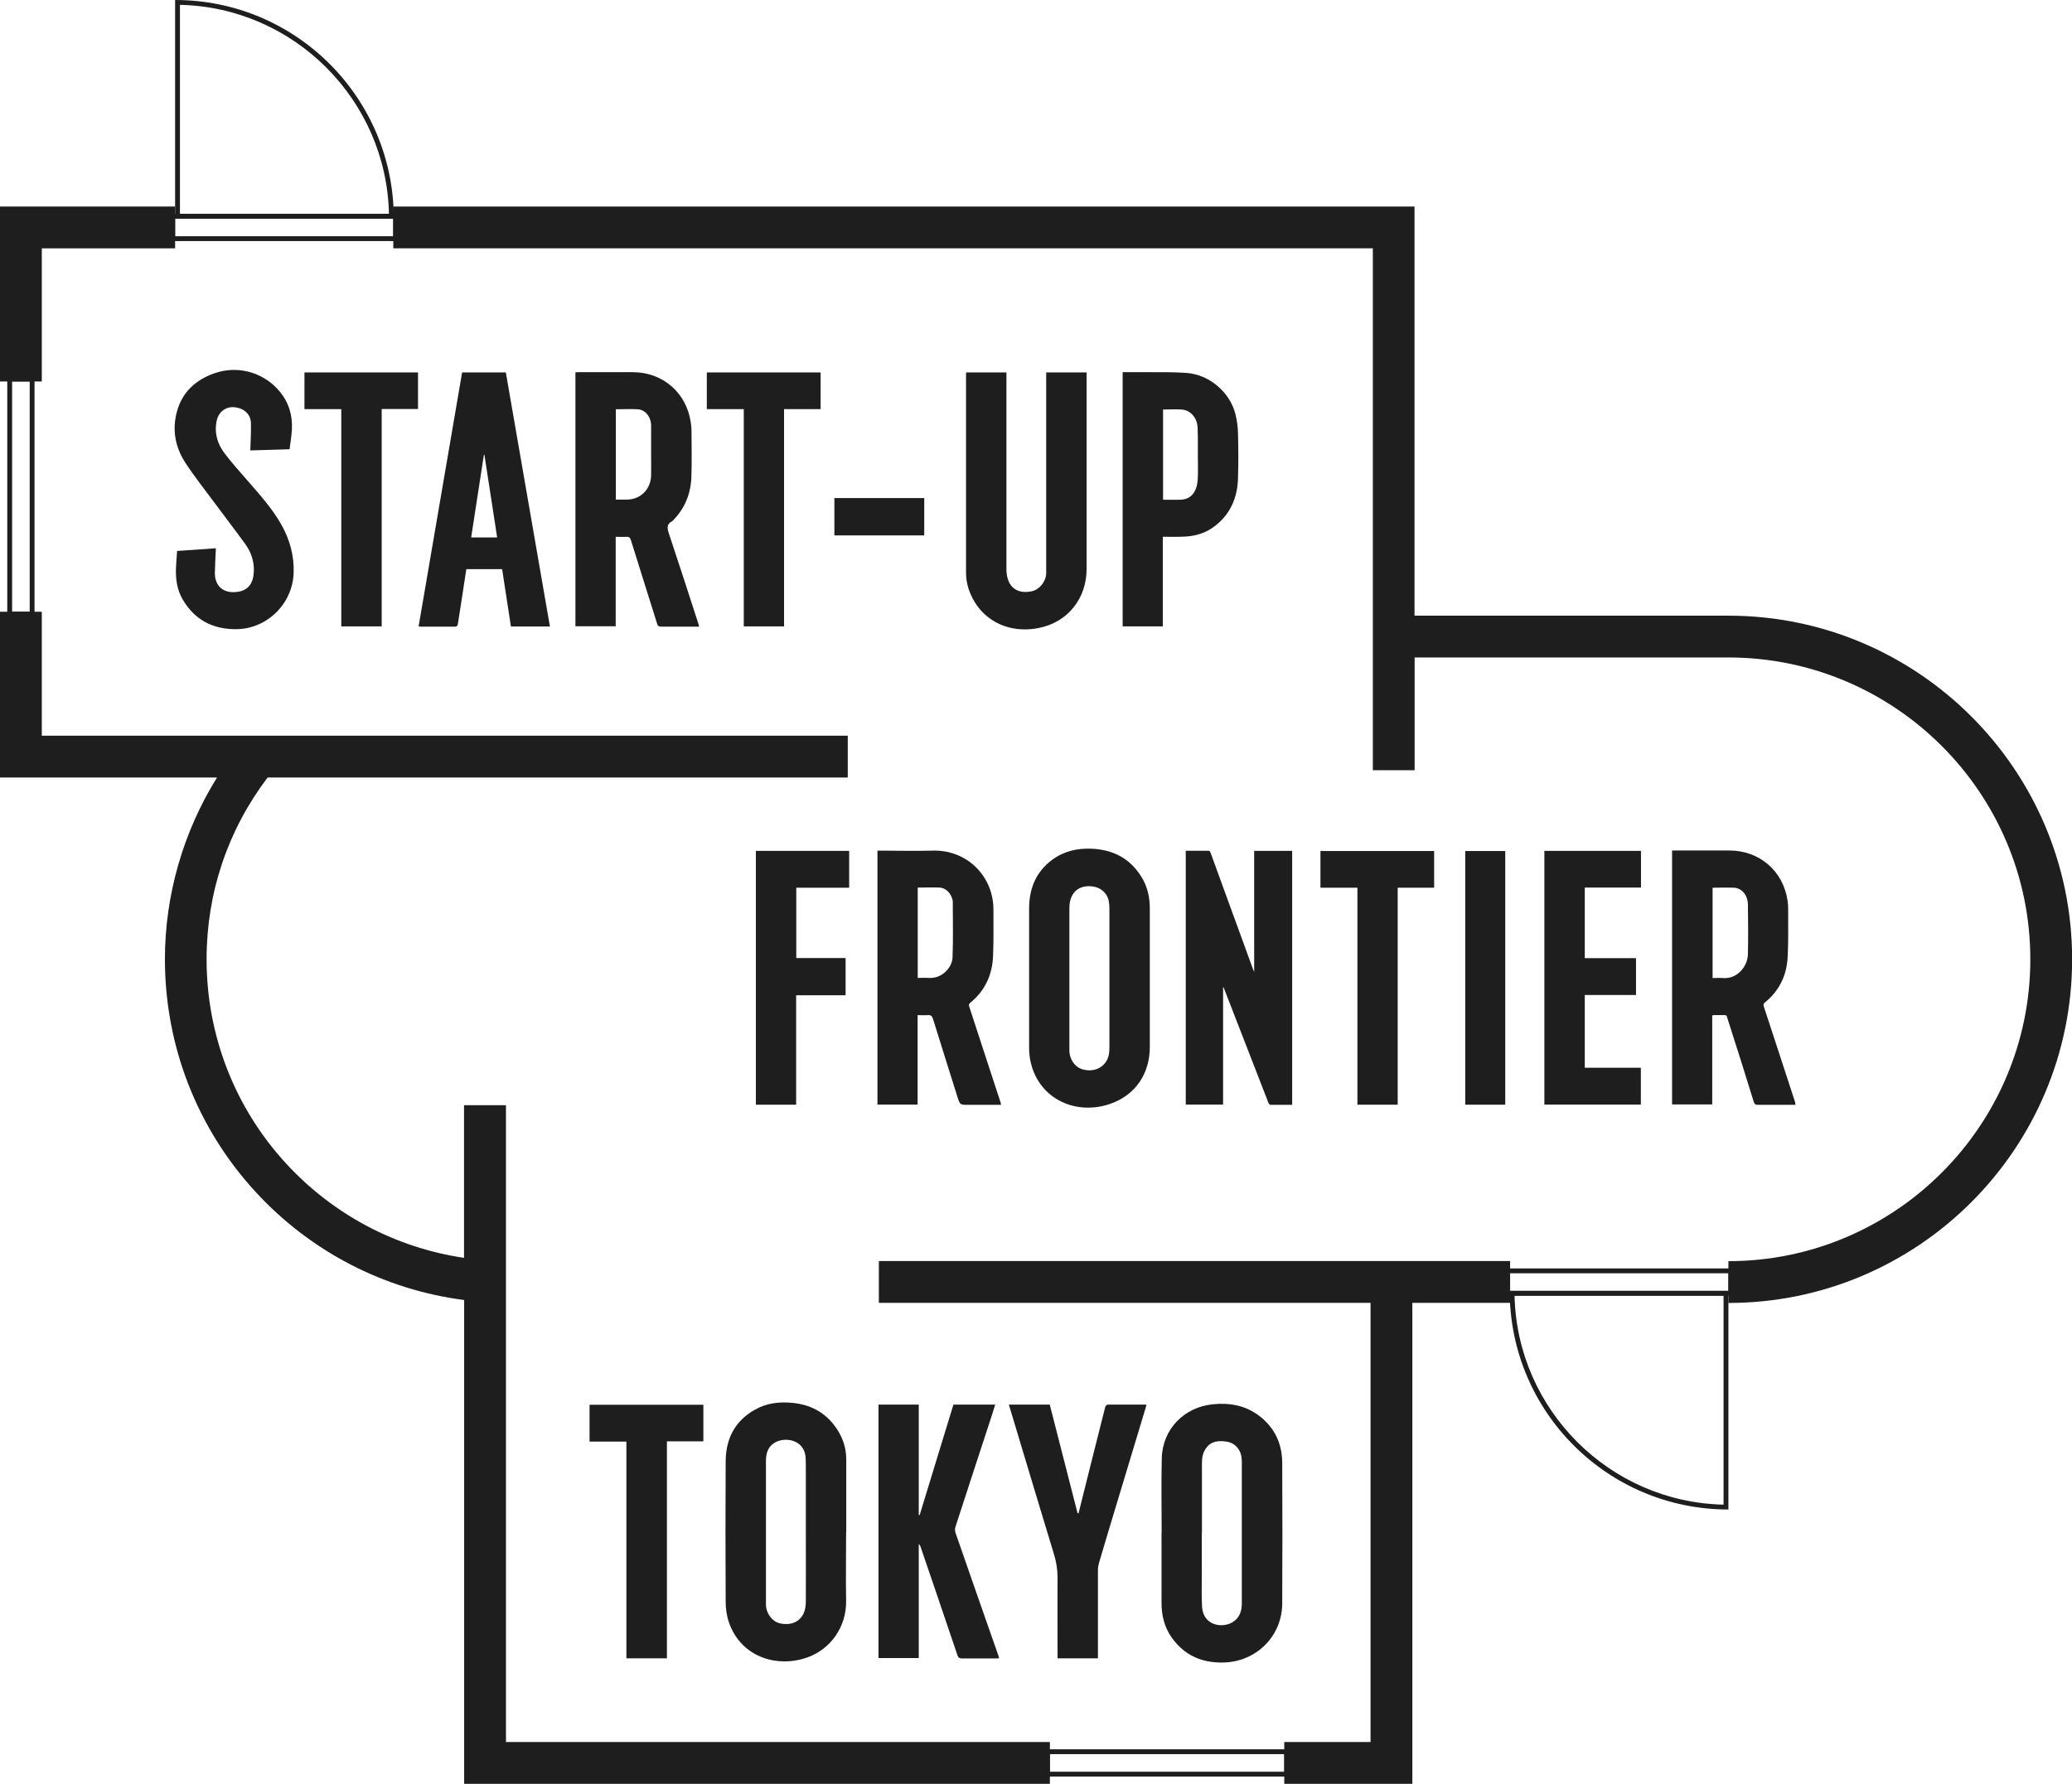 <?xml version="1.0" encoding="UTF-8"?><svg id="_レイヤー_2" xmlns="http://www.w3.org/2000/svg" width="162.58" height="140" viewBox="0 0 162.58 140"><g id="design"><path d="m14.12.38c8.95.2,16.2,7.45,16.4,16.4H14.12V.38m-.38-.38v17.16h17.16C30.9,7.68,23.22,0,13.74,0h0Z" style="fill:#1e1e1e;"/><path d="m135.24,101.69v16.4c-8.95-.2-16.2-7.45-16.4-16.4h16.4m.38-.38h-17.16c0,9.48,7.68,17.16,17.16,17.16v-17.16h0Z" style="fill:#1e1e1e;"/><path d="m136,101.69h-17.89v-2.14h17.89v2.14Zm-17.51-.38h17.13v-1.38h-17.13v1.38Z" style="fill:#1e1e1e;"/><path d="m31.23,18.92H13.36v-2.14h17.86v2.14Zm-17.49-.38h17.11v-1.38H13.74v1.38Z" style="fill:#1e1e1e;"/><path d="m2.71,48.39H.57v-18.82h2.14v18.82Zm-1.76-.38h1.38v-18.07H.95v18.07Z" style="fill:#1e1e1e;"/><path d="m101.15,139.43h-19.15v-2.14h19.15v2.14Zm-18.77-.38h18.39v-1.38h-18.39v1.38Z" style="fill:#1e1e1e;"/><polygon points="3.28 19.49 13.74 19.49 13.74 16.21 0 16.21 0 29.94 3.28 29.94 3.28 19.49" style="fill:#1e1e1e;"/><polygon points="68.96 102.25 107.54 102.25 107.54 136.72 100.77 136.72 100.77 140 110.82 140 110.82 102.25 118.49 102.25 118.49 98.97 68.96 98.97 68.96 102.25" style="fill:#1e1e1e;"/><path d="m135.61,48.32h-24.62V16.21H30.86v3.28h76.86v40.96h3.28v-8.85h24.62c13.06,0,23.69,10.63,23.69,23.69s-10.63,23.69-23.69,23.69v3.28c14.87,0,26.97-12.1,26.97-26.97s-12.1-26.97-26.97-26.97Z" style="fill:#1e1e1e;"/><path d="m39.69,86.74h-3.28v11.98c-5.34-.79-10.24-3.37-13.94-7.38-4.04-4.38-6.26-10.08-6.26-16.05,0-5.22,1.66-10.14,4.79-14.27h45.52v-3.28H3.28v-9.73H0v13.01h17.03c-2.65,4.26-4.09,9.22-4.09,14.27,0,6.79,2.53,13.28,7.13,18.27,4.31,4.68,10.08,7.66,16.35,8.47v37.97h45.96v-3.28h-42.68v-49.99Z" style="fill:#1e1e1e;"/><path d="m66.39,120.23c0,1.8-.03,3.6,0,5.4.04,2.04-1.22,3.82-3.07,4.46-2.38.83-5.18-.05-6.12-2.75-.18-.51-.26-1.08-.26-1.63-.02-3.66-.02-7.32,0-10.98,0-1.77.69-3.18,2.27-4.08.94-.54,1.97-.66,3.04-.54,1.5.16,2.67.86,3.48,2.14.43.68.66,1.43.67,2.23,0,1.92,0,3.83,0,5.75h0Zm-3.16,0c0-1.59,0-3.19,0-4.78,0-.32,0-.64-.01-.97-.05-1.48-1.56-1.72-2.37-1.29-.57.3-.75.84-.75,1.45,0,3.59,0,7.18,0,10.77,0,.19,0,.38,0,.56.03.7.51,1.31,1.12,1.44.84.18,1.56-.12,1.86-.84.11-.27.15-.59.15-.89.01-1.82,0-3.63,0-5.45Z" style="fill:#1e1e1e;"/><path d="m91.15,120.28c0-1.95-.04-3.9.01-5.85.06-2.27,1.76-4,4.02-4.22,1.31-.13,2.54.09,3.61.9,1.22.92,1.81,2.18,1.82,3.69.02,3.69.02,7.38,0,11.06-.02,2.58-2.06,4.58-4.65,4.62-1.67.03-3.02-.57-4-1.93-.6-.83-.83-1.79-.82-2.81,0-.91,0-1.83,0-2.74,0-.9,0-1.81,0-2.71,0,0,0,0,.01,0Zm3.15.03c0,1.1,0,2.2,0,3.3,0,.83-.03,1.67.02,2.5.09,1.43,1.51,1.71,2.37,1.22.55-.32.75-.86.75-1.48,0-3.69,0-7.37,0-11.06,0-.17-.01-.34-.04-.51-.1-.57-.54-1.04-1.11-1.13-.64-.1-1.26-.08-1.68.54-.25.36-.3.76-.3,1.17,0,1.82,0,3.63,0,5.45Z" style="fill:#1e1e1e;"/><path d="m68.95,110.24h3.14v8.66s.05,0,.07.01c.88-2.88,1.77-5.77,2.65-8.67h3.28c-.09.29-.18.58-.27.86-.95,2.91-1.91,5.82-2.85,8.73-.05.14-.04.32,0,.46,1.12,3.23,2.25,6.45,3.38,9.68.02.05.03.1.05.18-.1,0-.19.01-.27.01-.88,0-1.76,0-2.63,0-.22,0-.32-.07-.38-.27-.53-1.57-1.07-3.14-1.6-4.72-.43-1.26-.86-2.52-1.29-3.78-.02-.07-.06-.14-.14-.21v8.95h-3.16v-19.92Z" style="fill:#1e1e1e;"/><path d="m84.63,118.76c.36-1.43.72-2.86,1.07-4.28.34-1.35.68-2.7,1.02-4.05.02-.08.12-.18.19-.19.99-.01,1.99,0,2.98,0,.02,0,.03.01.07.03-.21.7-.42,1.4-.63,2.09-.65,2.15-1.3,4.31-1.95,6.46-.38,1.27-.77,2.55-1.14,3.82-.05.18-.09.37-.09.55,0,2.21,0,4.42,0,6.63,0,.11,0,.21,0,.33h-3.17c0-.11,0-.22,0-.32,0-2.01-.01-4.03,0-6.04,0-.63-.1-1.22-.28-1.81-1.03-3.39-2.05-6.78-3.07-10.18-.15-.51-.31-1.02-.47-1.56h3.21c.73,2.84,1.45,5.68,2.18,8.52.02,0,.04,0,.06,0Z" style="fill:#1e1e1e;"/><path d="m55.19,110.25v2.87h-2.86v17.03h-3.18v-17.01h-2.89v-2.89h8.93Z" style="fill:#1e1e1e;"/><path d="m140.9,86.71c-.54,0-1.06,0-1.57,0-.47,0-.93,0-1.4,0-.18,0-.26-.04-.32-.23-.66-2.14-1.33-4.28-2.02-6.41-.16-.48-.04-.39-.54-.4-.21,0-.41,0-.62,0-.02,0-.03.02-.08.04v6.97h-3.15v-19.93c.08,0,.17,0,.26,0,1.42,0,2.83,0,4.25,0,2.34,0,4.21,1.61,4.55,3.92.05.31.05.62.05.94,0,1.16.02,2.33-.04,3.49-.07,1.44-.65,2.66-1.79,3.58-.14.12-.11.22-.07.35.38,1.17.77,2.34,1.15,3.51.43,1.31.85,2.61,1.28,3.92.02.07.03.14.04.23Zm-6.52-17.04v7.09c.28,0,.54-.02.8,0,1.18.1,1.95-.97,1.97-1.85.03-1.31.02-2.61,0-3.92-.01-.74-.48-1.29-1.09-1.32-.55-.02-1.11,0-1.68,0Z" style="fill:#1e1e1e;"/><path d="m78.55,86.71h-2.58c-.65,0-.64,0-.84-.61-.64-2.04-1.29-4.09-1.92-6.13-.07-.22-.17-.32-.41-.3-.26.02-.51,0-.8,0v7.02h-3.15v-19.93h.29c1.33,0,2.67.04,4,0,2.74-.1,4.83,2.03,4.81,4.66,0,1.21.02,2.42-.03,3.62-.06,1.47-.63,2.72-1.79,3.66-.13.11-.11.2-.07.33.38,1.16.76,2.32,1.14,3.49.43,1.32.87,2.65,1.3,3.97.02.06.03.12.05.23Zm-6.54-17.04v7.08c.3,0,.59-.02.87,0,1.09.07,1.83-.88,1.86-1.58.06-1.47.02-2.95.02-4.43,0,0,0-.02,0-.03-.11-.58-.52-1.02-1.03-1.05-.56-.03-1.13,0-1.72,0Z" style="fill:#1e1e1e;"/><path d="m95.97,77.49v9.2h-2.93v-19.92c.6,0,1.21,0,1.81,0,.05,0,.12.09.14.16.48,1.31.95,2.62,1.43,3.93.63,1.74,1.27,3.47,1.9,5.21.02.06.05.11.09.21v-9.5h2.98v19.93c-.57,0-1.14,0-1.71,0-.05,0-.13-.09-.15-.15-.63-1.62-1.26-3.25-1.89-4.87-.53-1.37-1.07-2.75-1.6-4.12-.01-.03-.03-.06-.04-.09-.01,0-.03.01-.04.02Z" style="fill:#1e1e1e;"/><path d="m90.22,76.76c0,1.8,0,3.6,0,5.4,0,2.09-1.1,3.76-3.07,4.46-2.63.94-5.57-.28-6.27-3.22-.09-.38-.13-.78-.13-1.17,0-3.64,0-7.29,0-10.93,0-1.55.53-2.87,1.81-3.82.93-.69,1.99-.92,3.12-.87,1.66.08,2.98.76,3.87,2.19.49.78.68,1.64.67,2.56,0,1.8,0,3.6,0,5.4Zm-6.31,0c0,.63,0,1.25,0,1.88,0,1.26,0,2.52,0,3.79,0,.73.44,1.33,1.05,1.5.76.21,1.46-.04,1.84-.63.21-.33.25-.7.25-1.08,0-3.63,0-7.25,0-10.88,0-.19-.01-.38-.04-.56-.07-.56-.51-1.03-1.07-1.17-.71-.17-1.36.02-1.7.49-.24.34-.33.73-.33,1.14,0,1.84,0,3.69,0,5.53Z" style="fill:#1e1e1e;"/><path d="m121.19,66.78h7.57v2.88h-4.41v5.54h4.02v2.89h-4.02v5.71h4.4v2.89h-7.57v-19.91Z" style="fill:#1e1e1e;"/><path d="m59.31,66.78h7.32v2.89h-4.15v5.52h3.87v2.92h-3.88v8.59h-3.16v-19.91Z" style="fill:#1e1e1e;"/><path d="m106.51,69.67h-2.9v-2.88h8.92v2.88h-2.86v17.03h-3.16v-17.03Z" style="fill:#1e1e1e;"/><path d="m118.11,86.7h-3.14v-19.91h3.14v19.91Z" style="fill:#1e1e1e;"/><path d="m54.85,49.18c-.12,0-.23,0-.34,0-.88,0-1.76,0-2.63,0-.18,0-.27-.05-.32-.23-.68-2.19-1.38-4.38-2.06-6.57-.06-.19-.14-.26-.33-.25-.27.02-.55,0-.86,0v7.02h-3.16v-19.93c.1,0,.19-.01.27-.01,1.41,0,2.83,0,4.24,0,2.34,0,4.2,1.61,4.54,3.93.03.21.06.43.06.64,0,1.22.03,2.44-.01,3.66-.05,1.32-.52,2.49-1.48,3.44,0,0-.01.02-.02.02-.48.24-.4.59-.25,1.02.79,2.37,1.56,4.75,2.33,7.13,0,.02,0,.05.02.13Zm-6.53-17.06v7.09c.3,0,.58,0,.85,0,1.08,0,1.89-.8,1.92-1.89.01-.56,0-1.11,0-1.67,0-.76,0-1.52,0-2.28-.02-.68-.47-1.22-1.06-1.25-.56-.03-1.13,0-1.71,0Z" style="fill:#1e1e1e;"/><path d="m75.81,29.23h3.16v.34c0,5.04,0,10.07,0,15.11,0,.32.05.67.18.96.3.68.97.94,1.79.77.61-.13,1.11-.73,1.15-1.39,0-.14,0-.29,0-.43,0-5,0-10,0-15v-.36h3.17v.29c0,5.05,0,10.09,0,15.14,0,2.32-1.49,4.19-3.77,4.63-2.18.43-4.18-.44-5.17-2.32-.33-.63-.52-1.3-.52-2.01,0-5.18,0-10.36,0-15.54,0-.06,0-.12.01-.19Z" style="fill:#1e1e1e;"/><path d="m40.09,49.17c-.23-1.5-.46-3-.69-4.5h-2.81c-.13.86-.26,1.7-.39,2.55-.09.6-.18,1.2-.28,1.8-.01.06-.1.16-.15.16-.95,0-1.9,0-2.85,0-.02,0-.03-.02-.07-.04,1.13-6.63,2.27-13.26,3.41-19.91h3.43c1.15,6.64,2.3,13.28,3.46,19.94h-3.06Zm-3.11-6.99h2.03c-.34-2.18-.67-4.34-1-6.49-.01,0-.02,0-.04,0-.33,2.15-.66,4.31-1,6.49Z" style="fill:#1e1e1e;"/><path d="m88.09,29.21c.75,0,1.47,0,2.2,0,.94,0,1.88-.01,2.82.06,1.78.13,3.4,1.51,3.83,3.24.12.48.19.99.2,1.48.03,1.19.04,2.38,0,3.57-.05,1.53-.61,2.82-1.86,3.76-.66.5-1.42.74-2.24.79-.49.03-.98.02-1.48.02-.1,0-.19,0-.32,0v7.03h-3.15v-19.95Zm3.17,2.91v7.1c.47,0,.93.01,1.38,0,.61-.02,1.01-.35,1.21-.9.1-.28.13-.59.14-.89.02-.56,0-1.13,0-1.69,0-.73.01-1.47-.02-2.2-.04-.77-.57-1.36-1.27-1.4-.47-.03-.95,0-1.45,0Z" style="fill:#1e1e1e;"/><path d="m22.7,35.26c-1.04.03-2.07.06-3.06.09.02-.74.07-1.44.05-2.15-.02-.7-.55-1.17-1.31-1.24-.66-.06-1.22.36-1.37,1.03-.21.95.03,1.81.59,2.56.57.76,1.22,1.47,1.85,2.2.93,1.08,1.89,2.13,2.6,3.38.68,1.19,1.04,2.46.99,3.85-.09,2.41-2.08,4.37-4.48,4.4-1.86.02-3.29-.73-4.23-2.34-.45-.77-.56-1.63-.52-2.52.02-.41.05-.82.09-1.28,1.02-.07,2.02-.14,3.04-.21-.03.66-.07,1.29-.08,1.92,0,.23.02.47.11.68.28.73,1.01.94,1.74.81.79-.14,1.18-.68,1.21-1.63.02-.77-.22-1.48-.66-2.09-.79-1.1-1.62-2.16-2.42-3.25-.78-1.06-1.61-2.09-2.32-3.19-.78-1.21-1.02-2.57-.64-3.97.41-1.52,1.46-2.49,2.93-3.01,1.99-.71,4.22.03,5.4,1.78.62.92.79,1.94.66,3.03-.04.37-.09.74-.15,1.14Z" style="fill:#1e1e1e;"/><path d="m58.36,32.11h-2.9v-2.88h8.93v2.88h-2.87v17.05h-3.16v-17.05Z" style="fill:#1e1e1e;"/><path d="m26.79,32.11h-2.9v-2.88h8.91v2.87h-2.85v17.06h-3.17v-17.05Z" style="fill:#1e1e1e;"/><path d="m72.52,39.09v2.93h-7.05v-2.93h7.05Z" style="fill:#1e1e1e;"/></g></svg>